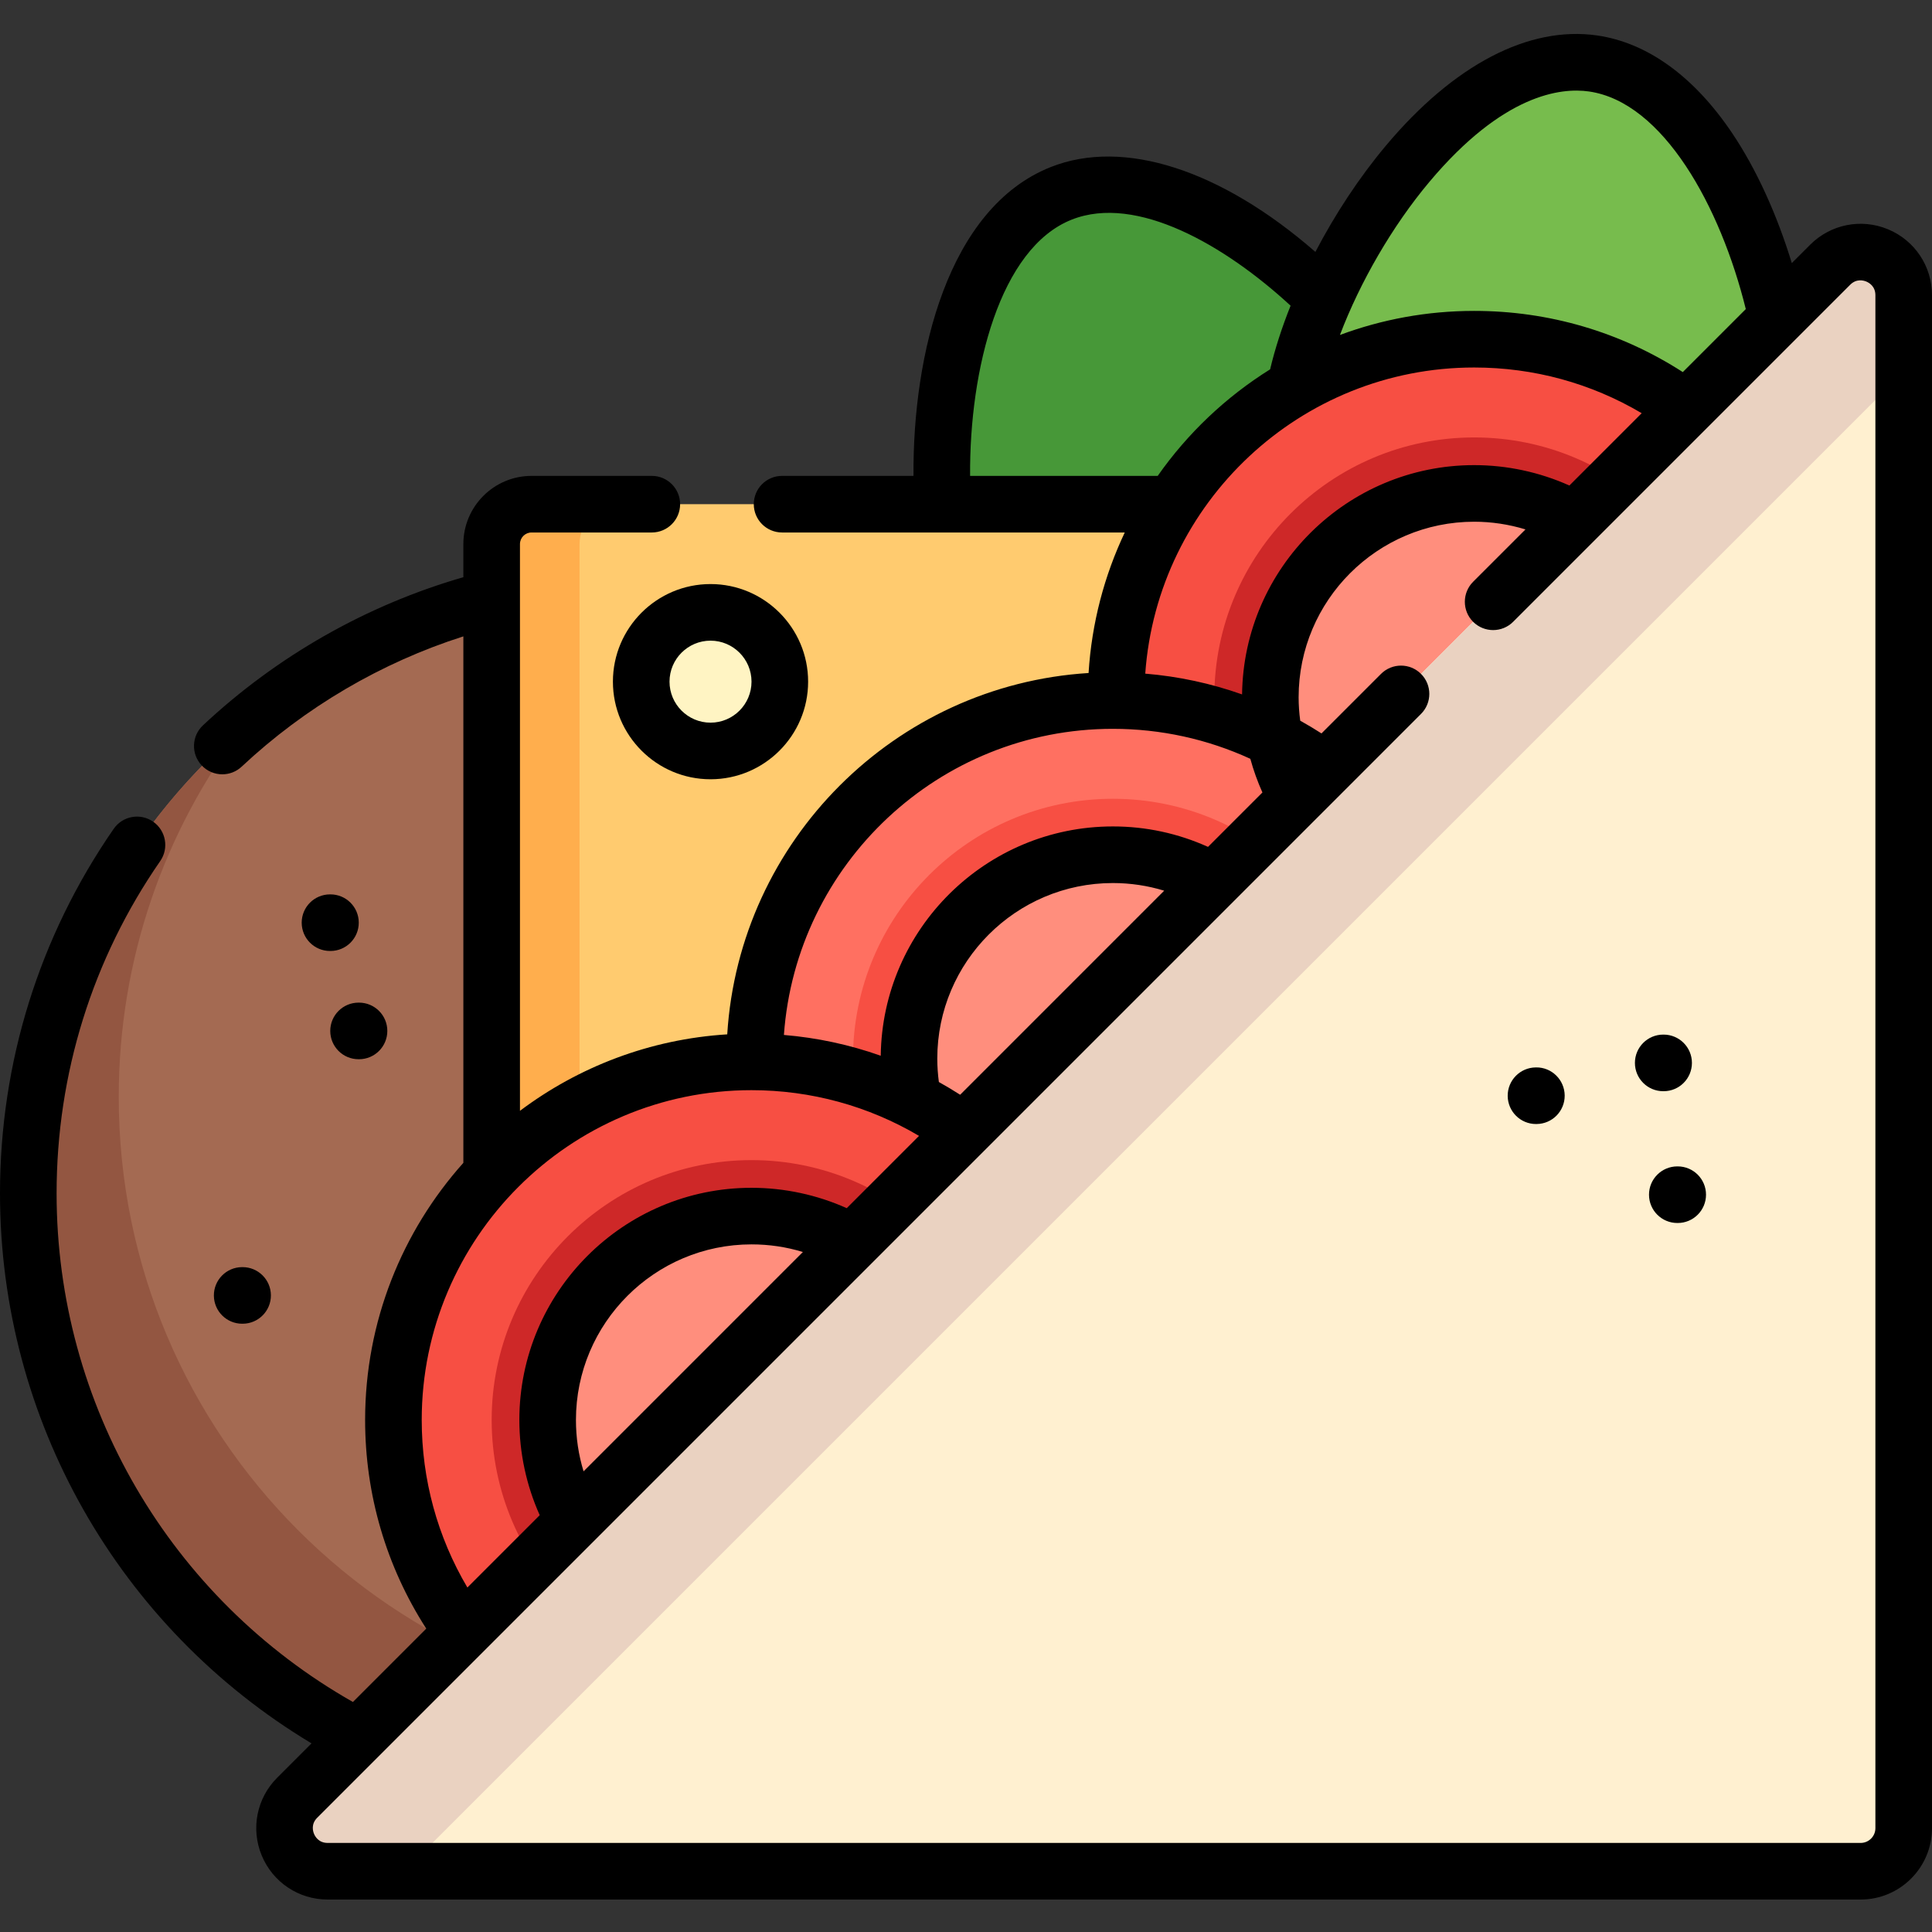 <svg xmlns="http://www.w3.org/2000/svg" height="512pt" viewBox="0 -9 512.001 512" width="512pt"><rect x="0" y="-9" width="512.001" height="512" fill="#333333" stroke="none"/><path d="m332.355 307.258c0 89.703-72.723 162.426-162.426 162.426-89.707 0-162.43-72.723-162.43-162.426 0-89.707 72.723-162.43 162.43-162.43 89.703 0 162.426 72.723 162.426 162.43zm0 0" fill="#a46a52"></path><path d="m299.672 404.969c-29.625 39.312-76.719 64.715-129.738 64.715-89.715 0-162.43-72.727-162.43-162.43 0-49.289 21.957-93.449 56.625-123.223-20.508 27.184-32.66 61.02-32.66 97.695 0 89.703 72.715 162.418 162.43 162.418 40.406 0 77.359-14.758 105.773-39.176zm0 0" fill="#935641"></path><path d="m379.703 111.023c13.48 33.949-3.113 72.395-37.059 85.875-33.949 13.48-72.395-3.109-85.875-37.059-13.48-33.945-9.488-104.117 24.461-117.598 33.945-13.48 84.992 34.836 98.473 68.781zm0 0" fill="#479838"></path><path d="m473.445 116.418c-5.16 36.16-38.656 61.289-74.812 56.129-36.16-5.156-61.293-38.652-56.133-74.812s43.477-95.082 79.637-89.922c36.156 5.156 56.469 72.445 51.309 108.605zm0 0" fill="#77bc4d"></path><path d="m347.039 341.355h-216.742v-206.172c0-5.84 4.734-10.57 10.57-10.57h206.172zm0 0" fill="#ffcb6f"></path><path d="m164.156 124.613c-5.836 0-10.57 4.727-10.57 10.574v206.164h-23.289v-206.164c0-5.848 4.734-10.574 10.57-10.574zm0 0" fill="#ffae4d"></path><path d="m485.57 175.789c0 52.41-42.484 94.895-94.895 94.895-52.41 0-94.898-42.484-94.898-94.895 0-52.41 42.488-94.898 94.898-94.898 52.41 0 94.895 42.488 94.895 94.898zm0 0" fill="#f74f43"></path><path d="m390.676 244.652c-37.973 0-68.863-30.895-68.863-68.863 0-37.973 30.891-68.863 68.863-68.863 37.969 0 68.863 30.891 68.863 68.863 0 37.969-30.895 68.863-68.863 68.863zm0 0" fill="#ce2828"></path><path d="m444.703 175.789c0 29.84-24.188 54.027-54.027 54.027-29.84 0-54.027-24.188-54.027-54.027 0-29.84 24.188-54.027 54.027-54.027 29.84 0 54.027 24.188 54.027 54.027zm0 0" fill="#ff8e7d"></path><path d="m389.816 271.547c0 52.41-42.488 94.895-94.898 94.895-52.41 0-94.898-42.484-94.898-94.895s42.488-94.898 94.898-94.898c52.41 0 94.898 42.488 94.898 94.898zm0 0" fill="#ff7061"></path><path d="m294.918 340.41c-37.973 0-68.863-30.895-68.863-68.863 0-37.973 30.891-68.863 68.863-68.863 37.973 0 68.863 30.891 68.863 68.863 0 37.969-30.891 68.863-68.863 68.863zm0 0" fill="#f74f43"></path><path d="m348.945 271.547c0 29.836-24.188 54.027-54.027 54.027-29.84 0-54.027-24.191-54.027-54.027 0-29.84 24.188-54.031 54.027-54.031 29.84 0 54.027 24.191 54.027 54.031zm0 0" fill="#ff8e7d"></path><path d="m294.059 367.305c0 52.41-42.488 94.895-94.898 94.895s-94.898-42.484-94.898-94.895c0-52.41 42.488-94.898 94.898-94.898s94.898 42.488 94.898 94.898zm0 0" fill="#f74f43"></path><path d="m199.16 436.168c-37.973 0-68.863-30.895-68.863-68.863 0-37.973 30.891-68.863 68.863-68.863s68.863 30.891 68.863 68.863c0 37.969-30.891 68.863-68.863 68.863zm0 0" fill="#ce2828"></path><path d="m253.188 367.305c0 29.836-24.188 54.027-54.027 54.027s-54.027-24.191-54.027-54.027c0-29.84 24.188-54.031 54.027-54.031s54.027 24.191 54.027 54.031zm0 0" fill="#ff8e7d"></path><path d="m504.5 69.227v406.262c0 6.301-5.109 11.41-11.41 11.41h-406.262c-10.168 0-15.258-12.293-8.07-19.48l406.262-406.262c7.188-7.188 19.48-2.098 19.48 8.07zm0 0" fill="#fff0d0"></path><path d="m504.5 69.227v20.27l-397.398 397.398h-20.273c-10.168 0-15.258-12.289-8.066-19.477l406.258-406.262c7.191-7.191 19.48-2.102 19.48 8.07zm0 0" fill="#ead2c1"></path><path d="m206.66 171.645c0 10.145-8.223 18.367-18.363 18.367-10.145 0-18.367-8.223-18.367-18.367 0-10.141 8.223-18.363 18.367-18.363 10.141 0 18.363 8.223 18.363 18.363zm0 0" fill="#fff4c3"></path><path d="m500.324 51.754c-7.09-2.938-15.18-1.328-20.605 4.098l-4.871 4.871c-3.988-13.039-9.457-25.016-15.848-34.504-10.102-14.996-22.48-23.93-35.805-25.832-18.094-2.578-37.945 7.793-55.914 29.211-7.055 8.406-13.445 18.125-18.688 28.16-24.988-21.766-50.797-30.164-70.133-22.488-27.352 10.863-36.602 49.77-36.375 81.844h-34.824c-4.145 0-7.5 3.355-7.5 7.5 0 4.141 3.355 7.5 7.5 7.5h90.812c-5.41 11.418-8.766 23.992-9.59 37.242-51.348 3.199-92.559 44.41-95.758 95.758-20.52 1.277-39.426 8.625-54.93 20.266v-150.195c0-1.695 1.379-3.07 3.07-3.07h31.871c4.141 0 7.5-3.359 7.5-7.5 0-4.145-3.359-7.5-7.5-7.5h-31.871c-9.965 0-18.07 8.105-18.07 18.07v8.777c-25.641 7.398-49.414 20.906-69.012 39.266-3.023 2.832-3.176 7.578-.344 10.602 1.477 1.578 3.473 2.371 5.473 2.371 1.84 0 3.68-.668 5.125-2.023 16.809-15.746 36.977-27.57 58.758-34.531v139.52c-16.184 18.117-26.035 41.996-26.035 68.141 0 19.766 5.59 38.801 16.203 55.297l-19.438 19.441c-48.508-27.543-78.527-78.906-78.527-134.785 0-31.668 9.496-62.125 27.469-88.078 2.355-3.406 1.508-8.078-1.898-10.438-3.406-2.359-8.078-1.508-10.434 1.898-19.715 28.473-30.137 61.883-30.137 96.617 0 59.91 31.457 115.086 82.559 145.754l-9.105 9.102c-5.426 5.43-7.035 13.52-4.098 20.609s9.793 11.676 17.473 11.676h406.262c10.426 0 18.91-8.484 18.91-18.91v-406.262c0-7.676-4.582-14.535-11.676-17.473zm-121.555-12.516c19.586-23.34 34.914-25.055 42.305-24 19.711 2.809 34.887 30.566 41.582 57.672l-16.695 16.695c-16.488-10.617-35.465-16.215-55.285-16.215-12.504 0-24.492 2.258-35.578 6.379 5.328-14.039 13.906-28.891 23.672-40.531zm37.133 80.43c-7.891-3.543-16.52-5.406-25.227-5.406-33.672 0-61.098 27.191-61.512 60.766-8.242-2.926-16.855-4.777-25.66-5.508 3.227-45.277 41.09-81.129 87.172-81.129 15.812 0 30.988 4.176 44.391 12.113zm-158.816-2.555c-.199-28.266 7.891-60.348 26.91-67.902 17.223-6.84 40.793 6.906 58.023 22.801-2.293 5.734-4.129 11.414-5.426 16.867-11.723 7.32-21.863 16.941-29.785 28.234zm37.832 67.035c12.703 0 25.078 2.73 36.434 7.945.836 3.051 1.906 6.035 3.203 8.922l-14.418 14.418c-7.941-3.578-16.41-5.418-25.219-5.418-33.672 0-61.098 27.191-61.512 60.77-8.242-2.926-16.855-4.777-25.66-5.512 3.227-45.273 41.09-81.125 87.172-81.125zm-40.469 96.973c-1.848-1.188-3.727-2.312-5.637-3.375-.273-2.047-.422-4.121-.422-6.203 0-25.652 20.871-46.527 46.527-46.527 4.68 0 9.23.691 13.605 2.027zm-142.688 86.184c0-48.191 39.207-87.398 87.398-87.398 15.742 0 30.977 4.184 44.391 12.113l-19.156 19.156c-7.887-3.539-16.539-5.398-25.234-5.398-33.926 0-61.527 27.602-61.527 61.527 0 8.695 1.859 17.348 5.398 25.234l-19.168 19.168c-7.934-13.418-12.102-28.637-12.102-44.402zm42.891 13.613c-1.34-4.371-2.02-8.922-2.02-13.617 0-25.656 20.871-46.527 46.527-46.527 4.691 0 9.242.684 13.613 2.02zm342.348 94.57c0 2.156-1.754 3.91-3.91 3.91h-406.262c-2.359 0-3.312-1.688-3.613-2.414-.301-.727-.82-2.594.848-4.262l292.523-292.527c2.93-2.93 2.93-7.68 0-10.605-2.93-2.93-7.676-2.93-10.605 0l-15.773 15.773c-1.848-1.188-3.727-2.312-5.633-3.371-.277-2.055-.426-4.125-.426-6.203 0-25.656 20.871-46.527 46.527-46.527 4.621 0 9.207.703 13.594 2.039l-13.879 13.875c-2.926 2.93-2.926 7.68 0 10.609 2.93 2.926 7.68 2.926 10.605 0l89.324-89.324c1.668-1.668 3.539-1.148 4.266-.848.727.301 2.414 1.254 2.414 3.613zm0 0"></path><path d="m87.578 228.02h-.125c-4.145 0-7.5 3.355-7.5 7.5 0 4.141 3.355 7.5 7.5 7.5h.125c4.141 0 7.5-3.359 7.5-7.5 0-4.145-3.359-7.5-7.5-7.5zm0 0"></path><path d="m87.52 264.207c0 4.141 3.355 7.5 7.5 7.5h.125c4.141 0 7.5-3.359 7.5-7.5 0-4.145-3.359-7.5-7.5-7.5h-.125c-4.145 0-7.5 3.355-7.5 7.5zm0 0"></path><path d="m64.176 341.801h.066.117c4.141-.035 7.469-3.422 7.434-7.562-.035-4.121-3.387-7.438-7.496-7.438-.023 0-.043 0-.066 0h-.117c-4.141.035-7.469 3.422-7.434 7.566.035 4.117 3.383 7.434 7.496 7.434zm0 0"></path><path d="m162.43 171.645c0 14.266 11.602 25.867 25.867 25.867 14.262 0 25.863-11.602 25.863-25.867 0-14.262-11.602-25.863-25.863-25.863-14.266 0-25.867 11.602-25.867 25.863zm25.867-10.863c5.988 0 10.863 4.875 10.863 10.863 0 5.992-4.875 10.867-10.863 10.867-5.992 0-10.867-4.875-10.867-10.867 0-5.988 4.875-10.863 10.867-10.863zm0 0"></path><path d="m440.879 280.18c4.141 0 7.5-3.355 7.5-7.5 0-4.141-3.359-7.5-7.5-7.5h-.109c-4.141 0-7.5 3.359-7.5 7.5 0 4.145 3.359 7.5 7.5 7.5zm0 0"></path><path d="m407.094 273.875-.109.004c-4.141.035-7.469 3.426-7.43 7.566.035 4.117 3.387 7.434 7.496 7.434h.07l.105-.004c4.145-.035 7.469-3.426 7.434-7.566-.039-4.141-3.434-7.488-7.566-7.434zm0 0"></path><path d="m444.613 300.105h-.109c-4.141 0-7.5 3.355-7.5 7.5s3.359 7.5 7.5 7.5h.109c4.141 0 7.5-3.355 7.5-7.5s-3.359-7.5-7.5-7.5zm0 0"></path></svg>